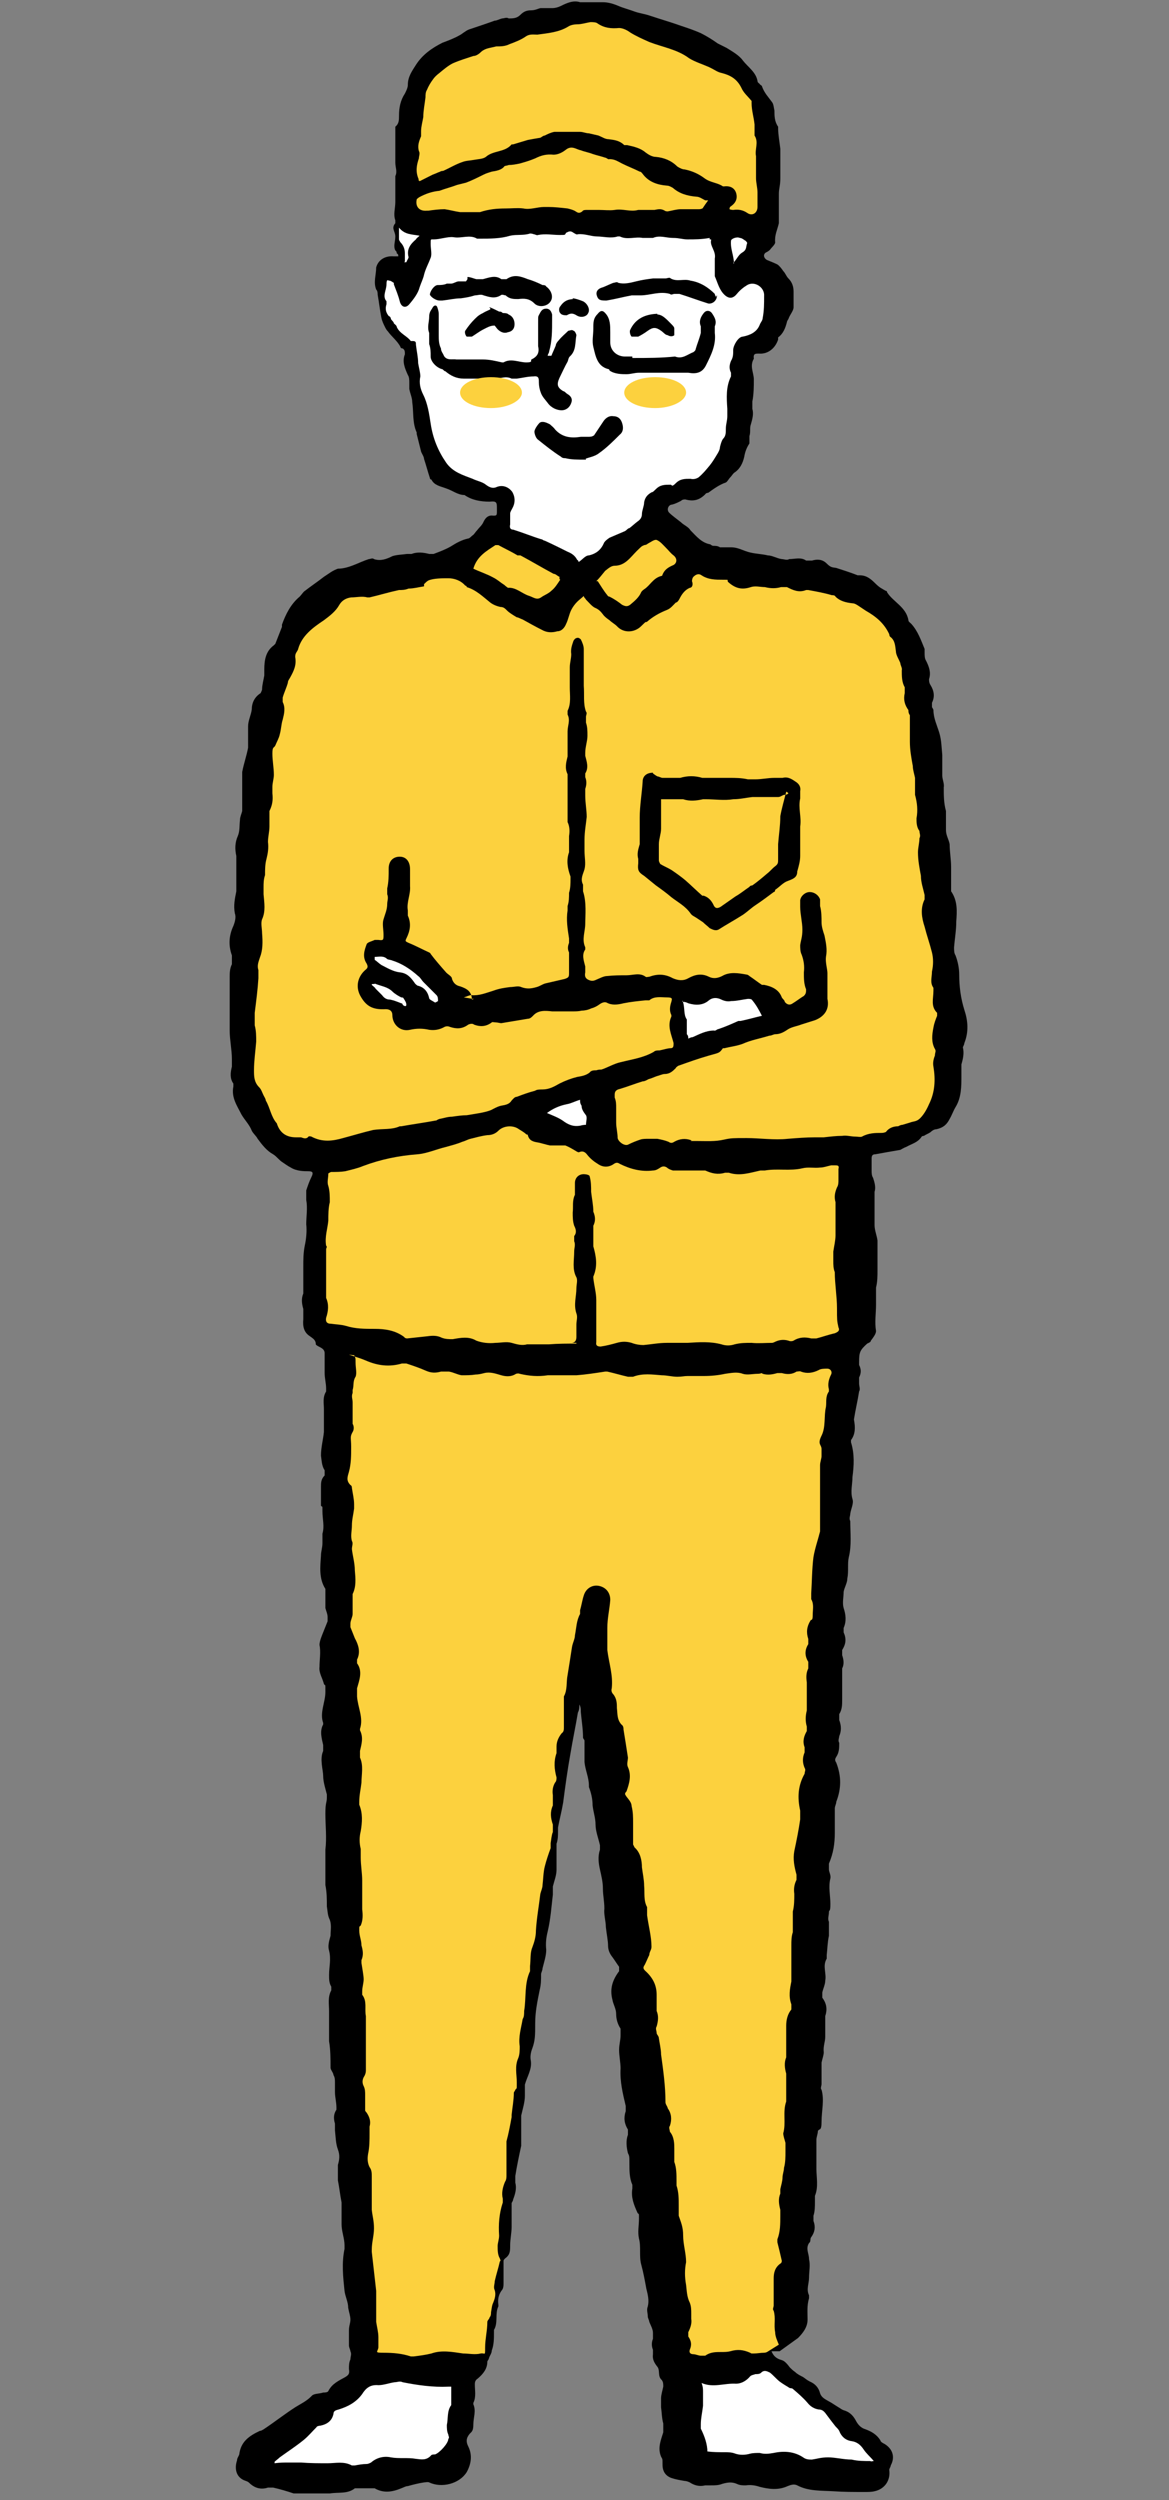 <?xml version="1.0" encoding="UTF-8"?>
<svg id="_レイヤー_1" xmlns="http://www.w3.org/2000/svg" xmlns:xlink="http://www.w3.org/1999/xlink" version="1.1" viewBox="0 0 158.8 339.4">
  <rect x="0" y="0" width="158.8" height="339.4" fill="#808080" stroke="none"/>
  <!-- Generator: Adobe Illustrator 29.2.1, SVG Export Plug-In . SVG Version: 2.1.0 Build 116)  -->
  <defs>
    <style>
      .st0 {
        fill: #fcd13e;
      }

      .st1 {
        fill: #fff;
      }
    </style>
  </defs>
  <g>
    <path d="M104.8,319.2c.3.7.7,1,1.4,1.2.4.1.8.6,1.1,1,.2.2.4.4.7.6.3.3.7.5,1.1.7.3.2.5.4.9.6.7.3,1.2.8,1.4,1.6.2.6.7.8,1.2,1.1.4.2.8.5,1.3.8.2.1.4.3.7.4.7.2,1.2.6,1.6,1.3.3.6.7,1.1,1.4,1.3.8.3,1.5.7,2,1.5,0,.2.4.4.6.5,1.1.7,1.4,1.8.8,2.9,0,.2-.2.4-.2.6.2,1.4-.6,2.6-2,2.9-.4.1-.9.1-1.3.1-1.5,0-2.9,0-4.3-.1-1.7-.1-3.4,0-4.9-.8-.4-.2-.8-.1-1.3.1-1.3.6-2.6.4-3.8.1-.6-.2-1.2-.3-1.9-.2-.4,0-.8,0-1.2-.2-.7-.3-1.3-.2-2,0-.5.2-1,.2-1.5.2h-.8c-.8.2-1.5,0-2.1-.4-.2-.1-.5-.2-.7-.2-.6-.1-1.2-.2-1.8-.4-.8-.3-1.2-.9-1.2-1.8s0-.7-.2-1.1c-.5-1.2,0-2.3.3-3.3v-1.2c-.2-.7-.2-1.5-.3-2.2v-1.2c0-.5.2-1.1.3-1.6,0-.4,0-.6-.2-.9h0c-.6-.5-.2-1.3-.6-1.8s-.7-1-.6-1.7v-.6c-.2-.5-.2-1,0-1.5v-.8c0-.5-.3-1-.5-1.5,0-.2-.2-.5-.2-.7,0-.5-.2-.9,0-1.4.2-.8,0-1.6-.2-2.4-.2-1.1-.4-2.2-.7-3.3-.3-1.1,0-2.4-.3-3.5-.2-.9,0-1.8,0-2.7s0-.5-.2-.8c-.5-1.1-.9-2.1-.7-3.3v-.5c-.4-.9-.4-1.9-.4-2.9s0-1-.2-1.4c-.2-.8-.3-1.7,0-2.5v-.7c-.5-.8-.6-1.6-.3-2.5v-.7c-.4-1.7-.8-3.3-.7-5.1,0-.8-.2-1.7-.2-2.5s.2-1.3.2-2v-.9c-.4-.6-.6-1.3-.6-2s-.4-1.3-.5-1.9c-.4-1.5,0-2.7.9-3.9v-.6c-.3-.4-.6-.9-.9-1.3-.4-.5-.6-1-.6-1.6s-.2-1.6-.3-2.5c0-.8-.3-1.7-.2-2.5,0-1-.2-1.8-.2-2.7s-.2-1.7-.4-2.6c-.2-.9-.3-1.8,0-2.7v-.6c-.2-.9-.6-1.9-.6-2.8s-.3-1.7-.4-2.6c0-.9-.2-1.7-.5-2.5v-.2c0-1.1-.5-2.1-.6-3.2v-2.9c0-.1-.2-.3-.2-.4,0-1.2-.2-2.3-.3-3.5,0-.3,0-.7-.2-1,0,.4,0,.7-.2,1.1-.3,1.8-.7,3.7-1,5.5-.4,2.2-.7,4.4-1,6.7-.2,1.2-.5,2.3-.7,3.4v.5c0,.6,0,1.1-.2,1.7v3.5c0,.8-.3,1.5-.5,2.3v1.1c-.2,1.7-.3,3.3-.7,5-.2.8-.3,1.6-.2,2.5,0,.8-.3,1.7-.5,2.5,0,.3-.2.6-.2.8,0,.8,0,1.4-.2,2.2-.3,1.5-.6,2.9-.6,4.5s0,2.3-.4,3.4c-.2.5-.3,1.1-.2,1.6.2,1.2-.5,2.2-.8,3.3v1.5c0,.9-.3,1.8-.5,2.7v4.1c-.3,1.4-.6,2.8-.8,4.1v.9c.2.8,0,1.5-.3,2.3,0,.2-.2.4-.2.5v3.2c0,.8-.2,1.7-.2,2.5s0,1.3-.7,1.8c0,0-.2.2-.2.3v3c0,.4,0,.8-.3,1.1-.4.6-.5,1.2-.4,1.9v.2c-.5,1,0,2.2-.6,3.2v.3c0,.9,0,1.7-.3,2.5,0,.4-.3.7-.4,1.1,0,.1-.2.3-.2.4,0,1-.6,1.7-1.3,2.3-.3.2-.4.4-.4.8,0,.8.2,1.7-.2,2.5v.2c.4.9,0,1.8,0,2.7s-.2,1-.5,1.3c-.5.6-.5,1.1-.2,1.7.6,1.2.4,2.4-.2,3.5-1,1.6-3.4,2.2-5.1,1.4-.2-.1-.5,0-.7,0-.7.1-1.5.3-2.2.5-.3,0-.6.2-.9.3-1.2.5-2.4.7-3.6,0h-2.7c-1,.8-2.2.5-3.4.7h-4.9c-.9-.3-1.9-.6-2.8-.8h-.7c-.9.3-1.7.1-2.4-.5-.2-.2-.3-.3-.6-.4-1.3-.4-1.6-1.6-1.2-2.8,0-.3.2-.5.3-.8.2-1.7,1.3-2.5,2.8-3.2.2,0,.3-.1.5-.2,1.5-1,2.9-2.1,4.3-3,.8-.5,1.5-.8,2.2-1.5.3-.4,1-.3,1.6-.5.2,0,.6,0,.7-.2.5-1,1.4-1.4,2.3-1.9.5-.3.6-.5.5-1.1,0-.4,0-.9.2-1.3,0-.4.2-.7,0-1.1,0-.2-.2-.5-.2-.8v-2c0-.7.2-1,.2-1.5s-.2-1-.3-1.6c0-.8-.4-1.5-.5-2.3-.2-1.9-.4-3.8,0-5.7v-.5c0-.9-.4-1.9-.4-2.8v-3c-.2-1-.3-2-.5-3v-2.1c.2-.7.3-1.3,0-2.1-.3-.8-.3-1.7-.4-2.6v-.9c-.2-.7-.2-1.3.2-1.9v-.3c0-.7-.2-1.4-.2-2.1v-1.3c0-.3,0-.7-.2-1,0-.3-.4-.7-.4-1,0-1.2,0-2.4-.2-3.6v-4.1c0-.9-.2-1.9.3-2.8v-.5c-.3-.5-.3-1-.3-1.6,0-1.1.3-2.1,0-3.3-.2-.6,0-1.3.2-2,0-.8.2-1.6-.2-2.4-.2-.5-.2-1-.3-1.6,0-1,0-1.9-.2-2.9v-4.8c.2-1.6,0-3.3,0-4.9s.2-1.4.2-2.2v-.4c-.2-.8-.5-1.7-.5-2.5s-.5-2.3,0-3.4v-.8c-.2-.9-.5-1.9,0-2.8v-.2c-.5-1.4.3-2.8.3-4.2s0-.7-.2-1.1c-.2-.8-.7-1.5-.6-2.3,0-1,.2-2,0-3,0-.5.3-1.2.5-1.7s.4-1,.6-1.5v-.6c0-.4-.2-.8-.3-1.2v-2.6c-.9-1.4-.7-3-.6-4.5,0-.6.2-1.1.2-1.7v-1.3c.3-1,0-2,0-3s0-.5-.2-.8v-2.5c0-.6,0-1.1.5-1.6v-.7c-.4-.6-.4-1.3-.5-2,0-1.1.3-2.2.4-3.2v-3.1c0-.8-.2-1.6.3-2.4v-.4c0-.7-.2-1.4-.2-2.1v-2.7c0-.5-.4-.7-.8-.9,0,0-.4-.2-.4-.3,0-.6-.4-.8-.8-1.1-.8-.5-1-1.3-.9-2.3v-1.4c-.2-.7-.3-1.4,0-2.1v-3.6c0-1,0-1.9.2-2.9.2-.9.3-2,.2-2.9,0-1.1.2-2.2,0-3.3v-1.3c.2-.6.4-1.2.7-1.8s.2-.8-.4-.8-1.6,0-2.4-.5c-.4-.2-.8-.5-1.1-.7-.5-.3-.8-.8-1.3-1.1-.9-.5-1.5-1.3-2.1-2.1-.2-.4-.6-.7-.8-1.1-.3-.8-1-1.5-1.4-2.2-.6-1.2-1.4-2.3-1.1-3.8v-.4c-.5-.7-.4-1.5-.2-2.3v-1c0-1.3-.3-2.6-.3-3.9v-3.8c0-.8,0-1.7,0-2.5v-.9c0-.6,0-1.2.3-1.8,0-.4,0-.8,0-1.2-.5-1.4-.4-2.7.2-4,.2-.5.4-1.2.2-1.7-.2-1.1,0-2,.2-3v-4.8c-.2-.9-.2-1.8.2-2.7.3-.7.2-1.4.3-2.2,0-.4.2-.8.3-1.2v-5.3c.2-1.1.6-2.2.8-3.3v-2.9c0-.8.4-1.5.5-2.3,0-.9.4-1.7,1.2-2.2,0,0,.2-.4.2-.5,0-.6.2-1.3.3-1.9v-.8c0-1.3.2-2.5,1.3-3.3l.2-.2c.3-.8.6-1.5.9-2.3v-.3c.5-1.4,1.2-2.8,2.4-3.8.2-.2.4-.5.6-.7.9-.7,1.8-1.3,2.7-2,.3-.2.6-.4.9-.6.3-.2.7-.4,1-.5,1.5,0,2.9-.9,4.2-1.3.2,0,.5-.2.7,0,.9.3,1.7,0,2.5-.4.6-.2,1.3-.2,2-.3h.6c.8-.3,1.6-.2,2.4,0h.6c.8-.3,1.6-.6,2.3-1,.8-.5,1.5-.9,2.4-1.1.2,0,.4-.3.7-.5.2-.2.3-.4.5-.6.3-.4.7-.7.9-1.2.3-.6.7-.9,1.3-.8.4,0,.5,0,.5-.5v-.4c0-.9,0-1.1-1-1-1.2,0-2.4-.2-3.4-.9h0c-.9,0-1.6-.6-2.5-.9-.8-.3-1.6-.4-2-1.2,0,0-.2,0-.2-.2-.3-.9-.5-1.7-.8-2.6,0-.3-.3-.7-.4-1-.2-.8-.4-1.6-.6-2.4v-.2c-.6-1.3-.4-2.8-.6-4.1,0-.6-.3-1.2-.4-1.8v-.8c0-.4,0-.8-.2-1.1-.4-.9-.8-1.8-.4-2.8,0-.4,0-.6-.3-.8,0,0-.3,0-.3-.2-.4-.8-1.2-1.4-1.7-2.1-.2-.2-.3-.4-.4-.6-.2-.4-.4-.8-.5-1.3-.2-1-.3-2-.5-3.1,0-.2,0-.5-.2-.7-.4-1,0-2,0-3,.3-1.1,1.3-1.6,2.4-1.5h.6c0-.2,0-.3-.2-.4,0,0,0-.3-.2-.4-.3-.6,0-1.2,0-1.9s-.6-1.1,0-1.8v-.4c-.3-.8,0-1.6,0-2.5v-2.7c0-.9,0-.6,0-.8.3-.6,0-1.2,0-1.8v-4.9c.5-.4.5-.9.5-1.5,0-1.1.2-2.1.8-3,.2-.4.4-.8.4-1.2,0-1.1.6-1.9,1.1-2.7.9-1.4,2.2-2.3,3.6-3,.8-.3,1.6-.6,2.3-1,.4-.2.8-.6,1.3-.8,1.2-.4,2.4-.8,3.5-1.2.3,0,.6-.2,1-.3.3,0,.6-.2.9,0,.6,0,1.1,0,1.6-.5.4-.4.8-.6,1.4-.6s.9-.2,1.3-.3h1.6c.4,0,.8-.1,1.2-.3.8-.4,1.7-.8,2.6-.5h3.1c.7,0,1.4.2,2.1.5s1.5.5,2.3.8c.6.2,1.3.3,1.9.5,1.5.5,2.9.9,4.3,1.4.9.3,1.8.6,2.7,1,.8.4,1.6.9,2.3,1.4.4.2.8.4,1.2.6.8.5,1.7,1,2.2,1.7.7.9,1.8,1.6,2,2.8,0,.2.2.3.3.4,0,.1.3.2.3.3.3.9.9,1.5,1.4,2.2.2.3.2.7.3,1.1,0,.7,0,1.5.5,2.2v.2c0,.9.2,1.9.3,2.8v4c0,1-.2,1.4-.2,2.1v4c-.2.9-.6,1.6-.5,2.6,0,.3-.5.7-.7,1-.2.2-.4.3-.6.4-.4.3-.2.8.2,1,.5.2,1,.4,1.4.6.3.2.6.6.8.9.3.3.4.7.7,1,.5.5.7,1.1.7,1.8v2.1c0,.5-.5,1-.7,1.6,0,0-.2.3-.2.4-.2.8-.5,1.6-1.2,2.1v.3c-.4,1.2-1.4,2-2.6,1.9-.5,0-.8,0-.7.7h0c-.6,1,0,1.9,0,2.8s0,2-.2,3v1c.2.7,0,1.4-.2,2.1-.2.5,0,1-.2,1.6v1c-.4.6-.6,1.2-.7,1.8-.2.9-.6,1.7-1.4,2.2-.2.2-.3.4-.5.6s-.4.6-.6.7c-.9.3-1.7.9-2.4,1.4,0,0-.3,0-.4.2-.8.8-1.6,1-2.7.7-.2,0-.4,0-.6.2-.4.2-.8.4-1.2.5-.5,0-.8.7-.4,1.1s1.1.9,1.6,1.3c.4.4,1,.6,1.3,1.1.8.8,1.5,1.7,2.7,1.9,0,0,.2.2.4.2.3,0,.6,0,.9.2h1.5c1,0,1.7.5,2.6.7.8.2,1.6.2,2.4.4.6,0,1.2.4,1.9.5.3,0,.7.2,1,0,.8,0,1.6-.3,2.3.2h.8c.7-.2,1.4-.2,2,.4s.8.5,1.3.6c.9.3,1.9.6,2.9,1h.3c.9,0,1.5.5,2.1,1.1s.9.7,1.4,1c0,0,.2,0,.2.2.8,1.3,2.6,2,2.9,3.8,0,.2.2.3.4.5.9,1,1.3,2.2,1.8,3.4v.5c0,.4,0,.8.2,1.1.4.8.7,1.6.4,2.5,0,.2,0,.5.2.8.5.8.6,1.6.2,2.4v.6s.2.3.2.4c0,1.1.5,2.1.8,3.1s.3,2,.4,3v2.1c0,.2,0,.5,0,.7,0,.5.3,1.1.2,1.6,0,1.1,0,2.1.3,3.2,0,.5,0,1.2,0,1.7v.9c0,.7.4,1.3.5,1.9,0,1,.2,2.1.2,3.1v3.3c.9,1.3.8,2.7.7,4.1,0,1.2-.2,2.3-.3,3.5,0,.4,0,.8.2,1.1.3.8.5,1.7.5,2.6,0,1.6.2,3.2.7,4.8.5,1.5.6,3,0,4.5,0,.2-.2.5-.2.6.2.8,0,1.6-.2,2.3,0,.4,0,.8,0,1.2v.3c0,1.5,0,3-.8,4.3-.3.5-.5,1.1-.8,1.6-.4.8-.9,1.2-1.8,1.4-.3,0-.6.2-.8.4-.3.2-.6.3-.9.5,0,0-.2,0-.3.1-.5.8-1.4,1-2.1,1.4-.3.1-.6.3-.8.4-1.2.2-2.3.4-3.4.6-.4,0-.5.2-.5.6v1.6c0,.3,0,.7.2,1,.2.6.4,1.3.2,1.9v4.5c0,.7.3,1.4.4,2.1v4c0,.8,0,1.6-.2,2.4v2.3c0,1.2-.2,2.4,0,3.6,0,.4-.4.9-.7,1.3,0,.2-.3.3-.5.4-1,.9-1.1,1.2-1.1,2.5s0,.3,0,.4c.3.6.3,1.1,0,1.7v.8c0,.4.2.8,0,1.1-.2,1.3-.5,2.5-.7,3.8h0c.2,1.1.2,2-.4,2.8v.3c.5,1.6.4,3.2.2,4.7,0,1-.3,2,0,3,.2.6-.2,1.3-.3,2,0,.3-.2.6,0,1,0,1.6.2,3.3-.2,4.9-.2.9,0,1.9-.2,2.9,0,.6-.4,1.2-.5,1.8,0,.7-.2,1.5,0,2.2.3.9.4,1.8,0,2.7v.6c.4.9.3,1.6-.2,2.4v.7c.2.6.3,1.2,0,1.8v4.2c0,.7,0,1.4-.4,2v.8c.3.8.3,1.5,0,2.2,0,.2-.2.6,0,.9,0,.7,0,1.3-.4,1.9-.2.3-.2.5,0,.8.7,1.8.7,3.5,0,5.3,0,.3-.2.6-.2.9v3.3c0,1.5-.2,2.8-.8,4.2v.8c0,.3.3.8.2,1.2-.3,1.2,0,2.3,0,3.5s-.2.7-.2,1.1-.2.9,0,1.3v1.9c-.2.9-.2,1.8-.3,2.6v.5c-.6,1,0,2-.2,3,0,.5-.3,1.1-.4,1.6v.7c.6.8.7,1.6.4,2.5v2.8c0,.7-.3,1.3-.2,2.1,0,.4-.2.9-.3,1.4v2.9c0,.3-.2.6,0,.8.4,1.4,0,2.9,0,4.3s-.3.9-.5,1.3c0,.4-.2.8-.2,1.2v3.9c0,1.2.3,2.5-.2,3.7v.8c0,.6,0,1.3-.2,1.9v.7c.3.8.2,1.5-.3,2.2-.2.2,0,.6-.3.8-.5.8,0,1.4,0,2.2.2.8,0,1.7,0,2.5s-.4,1.6,0,2.4v.4c-.3,1-.2,1.9-.2,2.9s-.6,1.8-1.3,2.5l-2.5,1.8h-.9Z"/>
    <path class="st0" d="M47.4,183.9c.9.3,1.6.5,2.3.8,1.6.7,3.2.9,4.9.4h.6c.9.3,1.8.6,2.7,1,.7.3,1.3.3,2,.1h1.1c.6.1,1.1.4,1.7.5.6,0,1.3,0,1.9-.1.4,0,.8-.1,1.2-.2.8-.2,1.6.1,2.3.3.7.2,1.4.2,2-.2,0,0,.3-.1.5,0,1.3.3,2.5.4,3.8.2h3.9c1.3-.1,2.6-.3,3.9-.5h.3c.9.2,1.9.5,2.8.7h.7c1.3-.5,2.6-.3,3.9-.2.7,0,1.4.2,2.1.2s.9-.1,1.4-.1h2.2c1,0,2-.1,2.9-.3.8-.1,1.6-.3,2.4,0,.6.2,1.4,0,2,0s.5-.2.7,0c.7.2,1.3.1,2-.1h.6c.7.2,1.4.2,2-.2.2,0,.5-.1.6,0,.8.3,1.6.2,2.4-.2.3-.2.8-.2,1.2-.2s.7.4.5.8c-.3.6-.5,1.3-.3,2v.3c-.5.7-.3,1.4-.4,2.1-.3,1.3,0,2.7-.6,3.9s0,1.2,0,1.8c0,.3,0,.7,0,1s-.2.8-.2,1.2v3.2c0,.8,0,2.1,0,2.9v2.9c-.3,1.2-.7,2.3-.9,3.5-.2,1.6-.2,3.3-.3,4.9,0,.3,0,.6,0,.8.4.7.2,1.4.2,2.2s-.2.5-.3.7c-.5.8-.6,1.6-.3,2.5v.7c-.5.8-.5,1.6,0,2.4,0,.2,0,.6,0,.9-.3.6-.3,1.2-.2,1.9v3.8c-.2.8-.2,1.5,0,2.2v.6c-.4.7-.6,1.4-.3,2.2v.7c-.3.7-.3,1.4,0,2.1.2.3,0,.5,0,.8-.9,1.6-1,3.2-.6,5,0,.4,0,.8,0,1.2-.2,1.4-.5,2.9-.8,4.3-.2,1.1,0,2.1.3,3.2v.7c-.3.6-.4,1.2-.3,1.9,0,.8,0,1.6-.2,2.4v2.8c-.2.6-.2,1.2-.2,1.8v2.7c0,.4,0,.8,0,1.3v.9c-.2,1-.4,2,0,3.1v.7c-.5.6-.7,1.4-.7,2.2s0,.9,0,1.4v2.9c-.3.7-.2,1.5,0,2.2,0,.4,0,.9,0,1.4v1.7c0,.2,0,.5,0,.7-.5,1.4,0,2.9-.4,4.3,0,.4.2.9.3,1.3v1.2c0,.7,0,1.5-.2,2.2,0,.4-.2.9-.2,1.3,0,.5-.2,1.1-.3,1.6v.6c-.3.7-.2,1.4,0,2.2v.8c0,1.1,0,2.2-.4,3.2v.4c.2.8.4,1.6.6,2.5,0,.1,0,.3-.2.4-.7.5-.9,1.2-.9,2s0,2.1,0,3.1v.6c0,.2-.2.5,0,.7.3,1,0,1.9.2,2.9,0,.6.3,1.2.5,1.7-.5.3-1.1.7-1.6,1,0,0-.2.1-.4.1-.5,0-.9.1-1.4.1s-.3,0-.5-.1c-.9-.4-1.7-.5-2.7-.2-.4.1-.8.1-1.2.1-.8,0-1.5,0-2.2.5h-.6c-.3,0-.7-.2-1-.2-.5,0-.6-.3-.5-.6.3-.7.2-1.2-.2-1.8v-.6c.3-.6.5-1.2.4-1.8v-.7c0-.5,0-1-.2-1.5-.4-.8-.4-1.6-.5-2.4h0c-.2-1.1-.2-2.1,0-3.1,0-1.2-.4-2.4-.4-3.6s-.3-1.8-.6-2.7c0-.4,0-.9,0-1.4,0-.9,0-1.8-.3-2.7,0-.2,0-.4,0-.6,0-.9,0-1.8-.3-2.6,0-.6,0-1.2,0-1.8s0-1.6-.6-2.3c0-.2-.2-.6,0-.8.3-.9.2-1.7-.3-2.4,0-.2-.3-.5-.3-.8,0-2.2-.3-4.3-.6-6.5,0-.7-.2-1.5-.3-2.2,0-.3-.3-.5-.3-.7,0-.3-.2-.6,0-.9.2-.7.3-1.4,0-2.1,0-.7,0-1.5,0-2.2,0-1.4-.6-2.4-1.6-3.3-.3-.3-.2-.5,0-.8.2-.4.4-.9.6-1.3,0-.4.3-.7.3-1.1,0-1.4-.4-2.8-.6-4.3,0-.4,0-.8,0-1.1-.5-.9-.3-1.9-.4-2.9,0-.8-.2-1.7-.3-2.5,0-.9-.2-2-1-2.7l-.2-.4v-2.9c0-.8,0-1.5-.2-2.3,0-.5-.4-.9-.7-1.3-.2-.3-.3-.4,0-.7.4-1.1.7-2.2.2-3.3-.2-.4,0-.9,0-1.3-.2-1.3-.4-2.6-.6-3.8,0-.2,0-.5-.3-.7-.6-.7-.5-1.4-.6-2.2,0-.6,0-1.3-.5-1.9-.2-.2-.3-.5-.2-.8.2-1.8-.4-3.5-.6-5.2v-3c0-1.3.3-2.5.4-3.8,0-1-.6-1.7-1.5-1.9s-1.8.3-2.1,1.3c-.2.6-.3,1.3-.5,2,0,.2,0,.4,0,.5-.5.9-.5,1.9-.7,2.9,0,.5-.3,1-.4,1.6-.2,1.3-.4,2.6-.6,3.8-.2,1,0,2-.5,2.9,0,.1,0,.4,0,.6,0,1.2,0,2.4,0,3.6,0,.3,0,.6-.3.8-.4.5-.7,1.1-.7,1.8v.9c-.4,1.1-.3,2.2,0,3.3,0,.2,0,.5-.2.7-.3.5-.4,1.1-.3,1.7,0,.4,0,1,0,1.4-.4.9-.3,1.7,0,2.6,0,.4,0,.7,0,1-.2.5-.2,1-.3,1.5v.7c-.3.8-.6,1.7-.8,2.5-.2.8-.2,1.7-.3,2.5,0,.4-.2.8-.3,1.2-.2,1.7-.5,3.3-.6,5,0,.8-.2,1.5-.5,2.3-.3.7-.2,1.7-.3,2.5v.7c-.8,1.7-.5,3.6-.8,5.4,0,.4,0,.8-.2,1.1-.2,1.2-.6,2.4-.4,3.7,0,.5,0,1.1-.2,1.6-.5,1.1-.2,2.2-.2,3.3s0,.7-.2,1c0,.1-.2.3-.2.4,0,1-.2,2-.3,3v.3c-.2,1.1-.4,2.2-.7,3.3v4.6c0,.3,0,.6-.2.9-.3.7-.5,1.5-.3,2.3v.5c-.5,1.5-.6,3-.5,4.5,0,.5-.2,1-.2,1.4,0,.6,0,1.2.3,1.7,0,.1.2.3,0,.4-.2.9-.5,1.8-.7,2.7,0,.4-.2.8,0,1.2.2.6,0,1.2-.2,1.7-.2.4-.2.8-.3,1.3,0,.2,0,.5-.2.7,0,.2-.3.4-.3.6,0,1.2-.3,2.3-.3,3.5s0,.7-.6.8c-.8.2-1.6,0-2.4,0-1.4-.2-2.9-.5-4.3,0-.8.2-1.6.3-2.4.4h-.4c-1.2-.4-2.4-.5-3.7-.5s-.8-.1-.7-.7v-1.4c0-.7-.2-1.4-.3-2.1v-4.2c-.2-1.8-.4-3.5-.6-5.3v-.3c0-1,.3-1.9.3-2.9s-.2-1.6-.3-2.5v-4.5c0-.5,0-.9-.3-1.3-.3-.6-.3-1.2-.2-1.8.2-.9.2-1.9.2-2.8v-.9c.2-.7,0-1.3-.4-1.9,0,0-.2-.2-.2-.3,0-.7,0-1.4,0-2.1,0-.4,0-.8-.2-1.2-.2-.4-.2-.8,0-1.2.2-.3.3-.6.3-.9,0-1.1,0-2.2,0-3.3v-4.1c-.2-1,.2-2-.5-2.9v-.5c0-.5.2-1.1.2-1.6s-.2-1.5-.3-2.2v-.4c.3-.7.2-1.3,0-2,0-.7-.3-1.3-.3-2s0-.5.2-.7c.3-.7.3-1.4.2-2.2,0-.8,0-1.7,0-2.6v-1.3c0-1-.2-2.1-.2-3.1s0-.8,0-1.2c-.2-.8-.2-1.6,0-2.4.2-1.2.3-2.4-.2-3.6v-.4c0-.9.2-1.7.3-2.6,0-1.1.3-2.3-.2-3.4,0-.2,0-.6,0-.9.2-.9.5-1.8,0-2.8v-.2c.5-1.5-.3-2.9-.4-4.4,0-.4,0-.7,0-1.1.3-1.1.8-2.3,0-3.4v-.5c.5-1,.2-2-.3-2.9-.2-.5-.4-1-.6-1.5v-.5c0-.4.3-.9.3-1.3v-2.7c.5-1,.4-2.1.3-3.2,0-1-.3-2-.4-2.9,0-.4.2-.8,0-1.1-.2-.7,0-1.4,0-2.1,0-.8.2-1.5.3-2.3v-.6c0-.7-.2-1.5-.3-2.2,0-.1,0-.3-.2-.4-.6-.6-.4-1.1-.2-1.8.3-1.1.3-2.2.3-3.4s-.2-1.3.2-2c.2-.3.2-.8,0-1.1,0-.6,0-1.1,0-1.6,0-.4,0-.9,0-1.3,0-.5-.2-.8,0-1.3,0-.1,0-.3,0-.4.2-.6,0-1.2.4-1.8.2-.5,0-1.2,0-1.9s0-.6-.2-1h.2,0Z"/>
    <path class="st0" d="M64.1,135.7c0-1.1-.7-1.5-1.6-1.8-.5-.1-.9-.4-1.1-1,0-.4-.6-.6-.9-1-.7-.8-1.4-1.6-2-2.4,0,0,0-.1-.2-.2-.9-.4-1.8-.9-2.8-1.3-.4-.2-.5-.2-.3-.6.5-1,.7-2,.2-3.1v-.7c-.2-1.1.4-2.2.3-3.3v-2.3c0-1-.5-1.7-1.4-1.7s-1.5.6-1.5,1.6,0,1.8-.2,2.7v.8c.2.5,0,.9,0,1.3,0,.8-.3,1.4-.5,2.1-.2.6,0,1.4,0,2.1,0,.7,0,.8-.7.7h-.5c-.4.2-1,.3-1.1.6-.3.8-.6,1.7,0,2.6.2.4.2.6-.2.9-1,.9-1.3,2.2-.7,3.4.8,1.5,1.7,2,3.5,1.9.6,0,.9.3.9.8,0,1.3,1.1,2.3,2.4,2,.9-.2,1.7-.2,2.6,0,.7.1,1.4,0,2.1-.4.2-.1.5-.1.7,0,.9.3,1.7.3,2.5-.3.2-.1.6-.2.8,0,.8.3,1.6.3,2.4-.3,0-.1.4,0,.6,0s.5.1.7.1c1.2-.2,2.4-.4,3.6-.6.3,0,.5-.2.7-.4.7-.8,1.7-.7,2.6-.6h2.8c.4,0,.8,0,1.2-.1.4,0,.9-.1,1.3-.3.4-.1.8-.3,1.2-.6.3-.2.6-.3.9-.2.7.4,1.5.3,2.3.1,1-.2,2-.3,3-.4h.5c.7-.6,1.6-.4,2.4-.4s.7.2.6.6c-.2.6-.3,1.2,0,1.8v.2c-.6,1.3,0,2.4.3,3.6,0,.4,0,.7-.4.7s-1,.2-1.5.3c-.3,0-.6,0-.8.2-1.4.8-2.9,1-4.5,1.4-.9.2-1.7.7-2.6,1-.2,0-.4,0-.7.1-.3,0-.7,0-.9.3-.5.4-1.1.5-1.7.6-.8.2-1.6.5-2.4.9-.7.4-1.4.8-2.3.8s-.8.1-1.1.2c-.8.2-1.6.5-2.4.8-.3,0-.5.3-.7.5-.3.5-.8.6-1.4.7-.5.1-1,.4-1.4.6-.5.2-1,.3-1.5.4-.6.1-1.2.2-1.8.3-.6,0-1.3.1-2,.2-.6,0-1.1.2-1.7.3,0,0-.3.1-.4.2-1.6.3-3.1.5-4.8.8h-.2c-1.1.5-2.3.3-3.6.5-1.3.3-2.6.7-4.1,1.1-1.4.4-2.8.6-4.3-.2,0,0-.3-.1-.4,0-.3.4-.7.2-1,.1h-.7c-1.3,0-2.2-.6-2.6-1.9h0c-.8-.9-.9-2.1-1.5-3.1,0-.2-.2-.5-.3-.7-.2-.4-.3-.8-.6-1.1-.7-.7-.7-1.5-.7-2.3,0-1.3.2-2.6.3-3.9,0-.7,0-1.5-.2-2.2v-1.7c.2-1.6.4-3.1.5-4.7,0-.4,0-.8,0-1.1-.2-.6,0-1.1.2-1.7.4-1,.4-2.1.3-3.3,0-.6-.2-1.4,0-1.9.5-1.1.3-2.2.2-3.4v-.9c0-.6,0-1.1.2-1.7,0-.7,0-1.5.2-2.2.2-.8.3-1.5.2-2.3,0-.7.2-1.4.2-2.1v-2.1c.4-.8.5-1.5.4-2.4,0-.3,0-.6,0-.9,0-.5.2-1.1.2-1.6,0-1-.2-1.9-.2-2.9s.2-.7.4-1.1c.2-.5.5-1,.6-1.5.2-.7.2-1.4.4-2,.2-.8.4-1.6,0-2.4v-.6c.2-.7.5-1.3.7-2,0-.3.2-.5.3-.7.5-.9.9-1.7.7-2.8,0-.2,0-.4.2-.7,0,0,.2-.3.2-.4.5-1.8,2-2.9,3.5-3.9.8-.6,1.6-1.2,2.1-2.1.3-.5.8-.9,1.6-1,.7,0,1.5-.2,2.2,0h.3c1.3-.3,2.6-.7,4-1,.4,0,.8,0,1.3-.2.7,0,1.4-.2,2.1-.3,0,0,0-.2,0-.3.2-.2.4-.4.6-.5.7-.3,1.9-.3,2.7-.3s1.7.3,2.3,1c0,0,.2,0,.2.2,1.3.4,2.2,1.3,3.2,2.1.4.3.9.5,1.4.6.4,0,.6.2.9.5s.8.6,1.3.9c.2,0,.5.2.8.3.9.5,1.8,1,2.6,1.4.7.4,1.4.4,2.1.2.6,0,1-.5,1.2-1,.3-.6.4-1.3.7-1.9.2-.4.5-.8.8-1.1.3-.3.6-.5.9-.8,0,.2.2.3.3.5.4.4.8.9,1.2,1.1.5.2.8.5,1.1.9.2.3.6.6.9.8.3.3.7.5,1,.8.9,1,2.4.9,3.3,0s.5-.4.8-.6c.8-.7,1.7-1.2,2.7-1.6.5-.2.8-.6,1.2-1,.2,0,.4-.3.5-.5.3-.6.7-1.2,1.4-1.5.3,0,.5-.4.3-.9,0,0,0-.4.2-.6.3-.3.7-.5,1.1-.2.9.6,1.9.6,2.9.6s.5,0,.7.3c1,.9,1.9,1.1,3.1.7.6-.2,1.3,0,1.9,0,.8.2,1.5.2,2.2,0h.8c.8.4,1.6.8,2.6.4h.3c1.1.2,2.2.4,3.2.7.2,0,.4,0,.5.2.6.6,1.4.8,2.3.9.3,0,.6.2.9.4.3.2.6.4.9.6,1.4.8,2.5,1.7,3.2,3.2,0,0,0,.3.2.4.6.5.6,1.2.7,1.9,0,.5.4,1.1.6,1.6,0,.3.3.7.2,1,0,.8,0,1.6.4,2.3,0,.2,0,.6,0,.8-.2.9,0,1.6.5,2.3,0,.2,0,.4.2.7,0,.5,0,1.1,0,1.6v.8c0,.4,0,.8,0,1.2,0,1.1.2,2.2.4,3.3,0,.5.2,1.1.3,1.6v.8c0,.5,0,1,0,1.5.3,1.1.4,2.1.2,3.2,0,.5,0,1.2.4,1.7,0,.4.2.6,0,1,0,.6-.2,1.3-.2,1.9,0,1.1.2,2.1.4,3.2,0,.9.3,1.7.5,2.6v.6c-.6,1.2-.4,2.5,0,3.7.3,1.2.7,2.3,1,3.5.2.8.2,1.7,0,2.6,0,.8-.3,1.5.2,2.2v.4c0,1.1-.4,2.1.5,3v.4c-.2.5-.4,1-.5,1.6-.2,1-.3,2,.2,2.9.2.3,0,.5,0,.9-.2.5-.3,1-.2,1.5.3,1.8.2,3.5-.6,5.1-.3.7-.7,1.4-1.2,1.9s-.9.4-1.4.6c-.3.1-.7.2-1,.3-.2,0-.4.1-.6.2-.6,0-1.2.2-1.6.7,0,.1-.4.2-.6.2-.9,0-1.8,0-2.7.5-.2.1-.6,0-.9,0-.6,0-1.2-.2-1.8-.1-.8,0-1.6.1-2.5.2h-1.2c-1.2,0-2.4.1-3.7.2-1.8.2-3.8-.1-5.6-.1s-2.1,0-3,.2c-1.3.3-2.4.2-3.8.2s-.5,0-.7-.1c-.8-.3-1.6-.2-2.3.2-.3.2-.5.2-.8,0-.5-.2-1-.3-1.5-.4h-1.2c-.4,0-.8,0-1.1.1-.6.2-1.1.4-1.7.7-.5.2-1.3-.4-1.4-.9,0-.7-.2-1.4-.2-2.1v-2c0-.5,0-.9-.2-1.4v-.4c0-.6.4-.7.8-.8,1-.3,2-.7,3-1,.3,0,.6-.2.8-.3.4-.1.8-.3,1.1-.4.4-.1.8-.3,1.1-.3.7,0,1.1-.4,1.5-.8,0-.1.2-.2.3-.3,1.4-.5,2.8-1,4.2-1.4s1.4-.3,1.9-1h.2c.8-.2,1.7-.3,2.5-.6,1.1-.5,2.3-.7,3.6-1.1.3,0,.6-.2.8-.2.7,0,1.2-.3,1.8-.7.5-.3,1.2-.4,1.7-.6.6-.2,1.3-.4,1.9-.6,1.3-.5,2-1.5,1.7-2.9,0-.7,0-1.3,0-2,0-.5,0-1,0-1.5s-.3-1.5-.2-2.2c.2-1,0-1.9-.2-2.9-.2-.6-.4-1.2-.4-1.8s0-1.5-.2-2.2c0-.3,0-.6,0-.9-.2-.6-.8-1-1.4-1s-1.2.5-1.3,1.1v.9c0,1,.3,2.1.3,3.1s-.2,1.4-.3,2.1c0,.4,0,.9.2,1.3.3.8.4,1.6.3,2.4,0,.8,0,1.6.3,2.3,0,.4,0,.6-.3.9-.5.3-1,.7-1.5,1-.4.3-.8.2-1.1-.2,0-.2-.3-.4-.4-.6-.4-1.1-1.4-1.5-2.4-1.7h-.3c-.6-.4-1.1-.8-1.7-1.2,0,0-.2-.2-.4-.2-1.1-.2-2.3-.4-3.3.2-.6.3-1.2.4-1.8.1-1-.5-1.9-.3-2.8.2-.7.4-1.4.3-2.1,0-1.1-.6-2.1-.6-3.2-.2-.2,0-.4.1-.5,0-.8-.6-1.7-.2-2.6-.2s-1.7,0-2.6.1c-.5,0-1,.3-1.5.5-.4.2-.7.2-1.1,0s-.5-.5-.4-1v-.8c-.2-.8-.5-1.6,0-2.3v-.3c-.5-1.1,0-2.1,0-3.2s.2-2.9-.3-4.4v-.5s0-.3,0-.4c-.4-.8,0-1.4.2-2.1.2-.8,0-1.6,0-2.5,0-.5,0-1,0-1.5,0-1.1.2-2.1.3-3.1,0-.9-.2-1.9-.2-2.9v-.9c.2-.6.2-1.1,0-1.6v-.5c.5-.8.2-1.6,0-2.4,0,0,0-.3,0-.4,0-.8.3-1.6.3-2.3s0-1.2-.2-1.8v-.8c0-.2.2-.5,0-.7-.4-1.1-.2-2.3-.3-3.5v-2.5c0-.8,0-1.7,0-2.5,0-.4-.2-.9-.4-1.3,0,0-.3-.3-.5-.2-.2,0-.4.2-.5.4-.2.6-.4,1.1-.3,1.8,0,.6-.2,1.2-.2,1.8v2.7c0,1.1.2,2.2-.3,3.2v.5c.4.8,0,1.5,0,2.3s0,1.8,0,2.6v.8c-.2.8-.4,1.6,0,2.4v.6c0,.4,0,.9,0,1.3v3.6c0,.3,0,.7,0,1,.3.6.3,1.3.2,1.9,0,.5,0,1.1,0,1.6,0,.2,0,.4,0,.6-.4,1.1-.2,2.2.2,3.3,0,0,0,.2,0,.3,0,.6,0,1.3-.2,1.9,0,.6,0,1.2-.2,1.8v.6c-.2,1.3,0,2.5.2,3.8v.6c-.2.5-.2.9,0,1.3,0,.3,0,.7,0,1,0,.6,0,1.1,0,1.7s0,.7-.6.9c-.9.2-1.7.4-2.6.6-.4.1-.8.4-1.2.5-.7.2-1.3.3-2.1,0-.4-.2-1,0-1.5,0-.8.1-1.5.2-2.3.5-1,.3-1.9.7-3,.6-.3,0-.6.2-1,.3l1.2.2h.2Z"/>
    <path class="st0" d="M78.3,182.4c-1.2,0-2.5,0-3.7.1h-3c-.7.2-1.4,0-2.1-.2s-1.5,0-2.2,0c-.9.1-1.8,0-2.6-.3-1-.6-2.1-.4-3.2-.2-.5,0-1,0-1.5-.2-.6-.3-1.2-.3-1.9-.2-.9.1-1.9.2-2.8.3,0,0-.3,0-.4-.2-1.2-.9-2.6-1.1-4-1.1s-2.6,0-3.9-.4c-.7-.2-1.4-.2-2.1-.3-.5,0-.7-.3-.6-.8.3-.9.4-1.8,0-2.7v-6.6c0-.2.2-.3,0-.5-.2-1.2.2-2.3.3-3.4,0-.8,0-1.7.2-2.5,0-.8,0-1.5-.2-2.2-.2-.5,0-1.1,0-1.7,0,0,.3-.2.4-.2.6,0,1.3,0,1.9-.1.8-.2,1.7-.4,2.4-.7,2.4-.9,4.8-1.4,7.4-1.6,1.3-.1,2.6-.7,3.9-1,.7-.2,1.5-.4,2.2-.7.4-.1.7-.3,1.1-.4.8-.2,1.5-.4,2.3-.5.6,0,1.1-.2,1.5-.6.7-.7,2-.8,2.8-.2.3.2.7.4,1,.7,0,0,.2,0,.2.1.2.8.8.9,1.4,1,.5.1,1.1.3,1.6.4h2.1c.5.2,1,.5,1.5.8,0,0,.3.2.4.1.5-.2.8,0,1.1.4.4.5.9.9,1.4,1.2.7.5,1.5.5,2.2,0,.3-.2.5-.2.8,0,1.4.7,2.9,1.1,4.5.9.4,0,.7-.2,1-.4s.6-.2.9,0c.2.2.5.3.8.4h4.4c.9.4,1.7.6,2.7.3h.5c1.5.5,2.9,0,4.3-.3h.6c1.7-.3,3.4.1,5.1-.3.8-.2,1.6,0,2.4-.1.5,0,1-.2,1.5-.3h.6c.4,0,.5.1.4.5v1.5c0,.3,0,.7-.2,1-.3.7-.4,1.3-.2,2v4.5c0,.7-.2,1.5-.3,2.2v1.3c0,.5,0,1,.2,1.5,0,1.6.3,3.3.3,4.9s0,1.7.2,2.6c.2.4,0,.6-.5.8-.9.2-1.7.5-2.5.7h-.7c-.8-.2-1.6-.2-2.4.3-.2.1-.5.1-.7,0-.7-.2-1.3-.1-1.9.2,0,0-.2.1-.3.1-.9,0-1.9.1-2.8,0-.8,0-1.5,0-2.3.2-.6.2-1.2.2-1.8,0-1.5-.4-3-.3-4.6-.2h-2.8c-1.1,0-2.1.2-3.2.3-.5,0-1.1-.1-1.6-.3-.7-.2-1.3-.2-2,0s-1.5.4-2.2.5c-.4,0-.7-.1-.6-.6v-5.7c0-1-.3-2-.4-3v-.2c.6-1.4.4-2.7,0-4.1v-2.8c.3-.6.3-1.2,0-1.9h0c0-.9-.2-1.8-.3-2.7,0-.7,0-1.4-.2-2.1,0-.2-.5-.3-.8-.3-.7,0-1.2.5-1.2,1.2v1.6h0c-.4.8-.2,1.7-.3,2.4,0,.6,0,1.2.2,1.8.2.4.4.9,0,1.4v.7c.2.5,0,.9,0,1.4,0,1.2-.3,2.4.3,3.5.2.4,0,1,0,1.5,0,1.1-.4,2.2,0,3.4.2.5,0,1,0,1.5v1.7q0,.8-.7.8h-.3,1Z"/>
    <path class="st1" d="M96.6,32.6c-.2.8.7,1.5.5,2.5v2.4c.4.9.6,1.9,1.4,2.6.6.5,1.1.4,1.6-.2.4-.5.9-.9,1.4-1.2,1-.6,2.4.3,2.3,1.5,0,1,0,2-.2,3,0,.3-.3.6-.4.9-.4,1-1.3,1.4-2.3,1.6-.6,0-1.3,1.2-1.3,1.8s0,1-.3,1.5c-.2.5-.3,1,0,1.6v.5c-.7,1.4-.6,2.9-.5,4.4v1c0,.6-.2,1.1-.2,1.7s0,1-.4,1.4c-.2.3-.3.7-.4,1.1,0,.3-.2.7-.4,1-.3.5-.6,1-1,1.5-.5.6-.9,1.1-1.5,1.6-.3.2-.7.3-1.1.2-.8,0-1.4,0-2,.6s-.5.2-.7.2c-.8,0-1.4,0-2,.6s-.4.3-.7.5c-.5.3-.8.7-.9,1.3,0,.5-.3,1.1-.3,1.6s-.3.8-.6,1c-.4.3-.7.6-1.1.9-.2,0-.4.3-.6.4-.7.3-1.4.6-2.1.9-.3.2-.7.5-.8.8-.4.9-1.1,1.4-2,1.6-.5,0-.9.6-1.4.9,0,0,0-.2-.2-.3-.3-.6-.8-.9-1.3-1.1-1-.5-2-1-3.1-1.5-.2,0-.3-.2-.5-.2-1.3-.4-2.5-.9-3.8-1.3-.4,0-.5-.3-.4-.7v-1.5c0-.2.2-.5.3-.7.4-.7.4-1.5,0-2.2-.5-.7-1.3-1-2.1-.7-.6.3-1.1,0-1.5-.3-.5-.4-1.2-.5-1.8-.8-1.3-.5-2.7-.9-3.6-2.2-1.1-1.6-1.8-3.3-2.1-5.3-.2-1.3-.4-2.7-1-3.9-.4-.8-.6-1.6-.4-2.5,0-.5-.2-1.2-.3-1.8,0-.8-.2-1.6-.3-2.5,0-.3,0-.5-.4-.5h-.3c-.5-.7-1.5-1-1.9-1.9,0-.2-.3-.4-.4-.5,0-.2-.3-.4-.4-.6,0,0,0-.3-.3-.4-.4-.5-.5-1-.3-1.6v-.4c-.6-.7,0-1.5,0-2.3s.2-.5.4-.5.4.2.6.3v.2c.3.8.6,1.5.8,2.3s.8,1,1.3.4c.6-.7,1.2-1.5,1.4-2.3.2-.6.5-1.2.6-1.7.2-.8.6-1.5.9-2.3.2-.5,0-1.2,0-1.9s0-.6.4-.6c.9,0,1.9-.4,2.7-.3,1.1.2,2.2-.4,3.2.2h.4c1.4,0,2.8,0,4.1-.4.9-.2,1.8,0,2.7-.3,0,0,.3,0,.5.1.2,0,.4.2.6.1,1-.2,2,0,2.9,0s.7,0,.9-.3c.4-.2.6-.3,1,0,.2.1.4.3.6.2.9-.1,1.8.3,2.6.3s1.9.3,2.8,0h.3c1,.5,2.1,0,3.1.2h1.4c.9-.4,1.8,0,2.7,0s1.3.2,2,.2c1,0,1.9,0,3-.2v.2h.2Z"/>
    <path class="st0" d="M56.9,24.4c-.5-1.1-.3-2,0-2.9,0-.3.2-.7,0-1-.2-.7,0-1.3.3-2v-.7c0-.6.2-1.3.3-1.9,0-.9.2-1.8.3-2.7,0-.3,0-.7.2-1,.2-.5.5-1,.8-1.4.2-.3.5-.6.9-.9.6-.5,1.2-1,1.8-1.3.9-.4,1.9-.7,2.8-1,.4,0,.8-.3,1.1-.6.6-.5,1.3-.5,2-.7.6,0,1.2,0,1.8-.3.8-.3,1.6-.6,2.3-1.1.5-.3,1-.2,1.5-.2,1.4-.2,2.9-.3,4.2-1.1.3-.2.8-.3,1.2-.3.6,0,1.2-.2,1.8-.3.3,0,.8,0,1,.2.9.6,1.8.7,2.9.6.5,0,1.1.3,1.5.6.8.5,1.7.9,2.6,1.3,1.8.7,3.8,1,5.4,2.2.8.5,1.8.8,2.7,1.2,0,0,.2.1.4.2.4.2.8.5,1.3.6,1.2.3,2.1.8,2.7,2,.3.7.9,1.2,1.4,1.8v.3c0,1,.3,1.9.4,2.9v1.5c.6.9,0,1.9.2,2.8v3c0,.6.2,1.3.2,1.9v2c0,.8-.7,1.3-1.4.8-.6-.4-1.2-.5-1.9-.4,0,0-.3,0-.5-.1,0-.1,0-.3.2-.4.7-.5.9-1.1.7-1.8-.2-.6-.7-1-1.6-.9h-.2c-.7-.5-1.7-.5-2.5-1.1s-1.7-1-2.7-1.2c-.3,0-.7-.2-1-.4-.8-.8-1.8-1.2-2.9-1.3-.5,0-1-.3-1.4-.6-.7-.6-1.6-.8-2.5-1h-.4c-.6-.6-1.3-.7-2.1-.8-.5,0-.9-.3-1.4-.5-.4-.1-.9-.2-1.3-.3-.4,0-.8-.2-1.2-.2h-3.5c-.5.1-.9.3-1.3.5-.2,0-.4.2-.6.3-.6.1-1.2.2-1.7.3-.7.2-1.3.4-2,.6h-.2c-.9,1.1-2.5.8-3.5,1.7-.4.3-1.1.3-1.6.4s-1.1.1-1.6.3c-.9.3-1.7.8-2.6,1.2,0,0-.3,0-.4.1-.3.1-.7.3-1,.4l-1.8.9-.2-.2h0Z"/>
    <path class="st0" d="M96.2,27.2c-.3.4-.5.7-.7,1,0,.1-.3.2-.5.2h-2.5c-.6,0-1.2.2-1.8.3,0,0-.3,0-.4-.1-.5-.3-.9-.2-1.4-.1h-2.2c-1.1.3-2.1-.2-3.2,0-.7.1-1.4,0-2.1,0h-1.7c-.2,0-.5,0-.6.2-.4.3-.6.2-.9,0s-.7-.3-1.1-.4c-.9-.1-1.8-.2-2.6-.2h-.6c-.9,0-1.9.4-2.8.2-.8-.1-1.6,0-2.4,0-1.2,0-2.3.1-3.5.5h-2.7c-.7-.1-1.4-.3-2.1-.4-.7,0-1.5.1-2.2.2h-.2c-1,.1-1.6-.5-1.4-1.5,0-.1.2-.2.3-.3.9-.5,1.8-.8,2.8-.9h0c.8-.3,1.6-.5,2.4-.8.4-.1.8-.2,1.2-.3.8-.3,1.6-.7,2.4-1.1.4-.2.8-.3,1.1-.4.6-.1,1.3-.2,1.7-.7,0-.1.4-.1.6-.2.5,0,1-.1,1.5-.2.7-.2,1.4-.4,2.1-.7.8-.4,1.5-.6,2.5-.5.6,0,1.2-.3,1.7-.7.8-.6,1.4,0,2,.1.5.2,1.1.3,1.6.5.6.2,1.1.3,1.7.5.2,0,.4.3.6.2.7,0,1.1.3,1.7.6.8.4,1.6.7,2.4,1.1.2,0,.3.2.4.3.8,1.1,2,1.5,3.3,1.6.3,0,.6.2.8.3.9.8,2,1.1,3.2,1.2.4,0,.8.3,1.2.5h.4Z"/>
    <path class="st1" d="M96.1,332.9c0-1.1-.4-2.2-.9-3.2v-.6c0-.8.2-1.6.3-2.5v-1.9c0-.3,0-.7-.2-1.2,1.6.7,3.1,0,4.7.1.7,0,1.4-.4,1.9-1,.2-.2.5-.2.7-.3.3,0,.6,0,.8-.2.4-.4.8-.2,1.2,0,.5.4.8.8,1.3,1.2.4.3.9.6,1.4.9,0,0,.3,0,.4.1.7.6,1.4,1.2,2,1.9.4.5.9.8,1.5.9.7,0,.9.5,1.3,1,.3.4.6.8,1,1.3.2.2.4.4.5.6.3.8.9,1.3,1.7,1.4.7.1,1.2.5,1.6,1.1s.9,1,1.4,1.6c-.2,0-.3.1-.5,0-.8,0-1.7,0-2.5-.2-1.1,0-2.2-.3-3.2-.3s-1.5.2-2.2.3c-.4,0-.8,0-1.2-.3-1.2-.8-2.6-.9-4-.6-.6.1-1.2.2-1.9,0-.4,0-.9,0-1.3.1-.7.2-1.4.2-2,0-.5-.2-1-.2-1.5-.2-.8,0-1.5,0-2.3-.1h0Z"/>
    <path class="st1" d="M61.3,324v2.5c-.6.8-.4,1.8-.6,2.7,0,.4,0,.9.2,1.3,0,.2.2.4,0,.6,0,.6-1.2,1.9-1.8,2.1-.2,0-.5,0-.6.2-.6.6-1.2.5-2,.4-1.1-.2-2.3,0-3.4-.2-.9-.2-1.9,0-2.7.7-.2.1-.4.2-.6.2-.5,0-1.1.1-1.6.2h-.4c-1.1-.6-2.2-.3-3.3-.3s-2.4,0-3.6-.1h-1.7c-.6,0-1.2,0-1.9.1v-.2c.2-.2.5-.4.7-.6,1.1-.8,2.2-1.5,3.3-2.4.6-.5,1.1-1.1,1.7-1.7,0-.1.3-.2.5-.2,1-.2,1.6-.7,1.8-1.6,0-.4.3-.5.7-.6,1.3-.4,2.4-1,3.2-2.1.5-.8,1.1-1.3,2.2-1.2.7,0,1.5-.3,2.2-.4.4,0,.7-.2,1.1,0,2,.4,4.1.7,6.2.6h.4Z"/>
    <path class="st0" d="M81,78.9c.4-.4.8-.9,1.2-1.4.4-.3.8-.7,1.3-.7,1.4,0,2.1-1.1,3-2s.7-.6,1-.8c0,0,.3,0,.5-.2.4-.2.9-.6,1.2-.5.5.2.9.7,1.3,1.1s.6.7,1,1c.5.4.5,1,0,1.3-.7.3-1.2.6-1.5,1.3,0,0,0,.2-.2.2-1.1.3-1.5,1.3-2.3,1.8,0,0-.3.2-.4.4-.3.7-.9,1.2-1.5,1.7-.4.3-.7.2-1.1,0-.5-.4-1.1-.8-1.7-1.1,0,0-.2,0-.3-.2-.5-.6-.9-1.3-1.3-1.9h-.2Z"/>
    <path class="st0" d="M76.1,78.7c-.4.6-.7,1.1-1.2,1.5-.4.4-1,.6-1.4.9-.6.4-1,0-1.6-.2-1-.3-1.8-1.2-2.9-1.1,0,0-.3-.2-.5-.4-.5-.3-.9-.7-1.5-1-.9-.5-1.9-.8-2.7-1.2.5-1.7,1.8-2.4,3-3.2h.4c.9.5,1.8.9,2.6,1.4h.4c1.5.8,3,1.7,4.5,2.5.3,0,.5.3.8.4v.3h0Z"/>
    <path class="st1" d="M92.7,136c.4,0,.6.1.8.2,1,.3,2,.3,2.8-.4.5-.4,1.1-.4,1.7-.1.4.2.9.3,1.3.2.8,0,1.5-.2,2.3-.3.2,0,.5,0,.6.2.5.6.9,1.3,1.3,2.1-.9.2-1.9.5-2.9.7h-.3c-.9.4-1.8.8-2.7,1.1-.2,0-.4.3-.6.2-1.1,0-2,.5-2.9.9-.2,0-.4.1-.6.2,0-.2,0-.4-.2-.6v-2c-.5-.7-.2-1.6-.6-2.6v.2h0Z"/>
    <path class="st1" d="M78.8,149.4c0,.2,0,.4.2.7,0,.5.3.9.6,1.3.2.3,0,.9,0,1.3,0,0-.4,0-.7.1-1,.2-1.7-.1-2.5-.7-.6-.4-1.4-.7-2.1-1,.8-.6,1.7-1,2.7-1.2.6-.1,1.1-.4,1.8-.6h0Z"/>
    <path class="st1" d="M50.9,129.9c.6,0,1.2-.2,1.7.3.2.1.5.1.7.2,1.3.4,2.5,1.2,3.5,2.1.3.2.5.6.7.8.6.6,1.2,1.2,1.8,1.8.2.2.2.5.2.8,0,0-.3.2-.4.2-.3-.2-.8-.4-.8-.6-.2-.9-.7-1.5-1.6-1.7,0,0-.3-.2-.4-.4-.5-.7-1-1.3-2-1.4-.9-.1-1.7-.6-2.5-1-.3-.2-.6-.5-.9-.7v-.4h0Z"/>
    <path class="st1" d="M99.7,35.8c0-1.1-.5-2-.4-3.1,0-.3.8-.6,1.2-.4.3,0,.6.3.8.4,0,0,.2.2.2.3-.2.5,0,.9-.7,1.3-.5.3-.7.9-1.2,1.4h0Z"/>
    <path class="st1" d="M55,35.5v-1.1c0-.6-.2-1.1-.6-1.5,0,0-.2-.3-.2-.4v-1.6c.8,1,1.8.9,2.8,1.1-.2.2-.4.3-.5.5-.7.6-1.3,1.3-1,2.4,0,.2-.2.4-.3.7h-.3,0Z"/>
    <path class="st1" d="M50.5,133.6c.3,0,.5-.1.6,0,.8.3,1.6.4,2.2,1,.3.3.8.6,1.2.8,0,0,.3,0,.3.1.2.3.4.6.4.9s-.3.2-.5,0c0,0,0-.2-.2-.2-.5-.2-1-.4-1.5-.5-.5,0-.8-.2-1.1-.6-.3-.3-.6-.6-.9-.9,0-.1-.3-.3-.5-.5h0Z"/>
    <path d="M88.7,105s.4.3.6.4c.2,0,.5.2.7.2h2.4c1-.3,2-.3,3,0h3.7c.8,0,1.6,0,2.5.2h1c.9,0,1.7-.2,2.6-.2s.5,0,.7,0h.4c.8-.2,1.3.2,1.9.6.4.3.6.7.5,1.2v1h0c-.3,1.3.2,2.5,0,3.8v4c0,.7-.2,1.4-.4,2.1,0,.8-.5,1-1.3,1.3-.6.2-1.1.8-1.7,1.2,0,0,0,.3-.2.3-.8.6-1.6,1.2-2.5,1.8-.6.4-1.1.9-1.7,1.3-1.1.7-2.2,1.3-3.3,2-.4.2-.8,0-1.2-.2-.3-.3-.6-.5-.9-.8-.3-.2-.6-.4-.9-.6s-.6-.3-.8-.6c-.7-1-1.7-1.5-2.6-2.2-.7-.6-1.4-1.1-2.1-1.6-.5-.4-1.1-.9-1.6-1.3-.8-.5-.9-.8-.8-1.7v-.6c-.2-.7,0-1.3.2-2v-3.6c0-1.6.3-3.3.4-4.9,0-.7.5-1.2,1.4-1.2h0Z"/>
    <path d="M74.9,48.3c.2-.5.4-.9.6-1.4,0-.2.2-.5.4-.7.4-.5.9-.9,1.3-1.3.2,0,.5-.2.7,0,.2,0,.4.5.4.6-.2,1,0,2.1-.9,2.9-.2.2-.2.5-.3.7-.4.7-.7,1.4-1.1,2.2-.4.9-.3,1.3.5,1.8.2,0,.4.3.6.4.5.3.7.7.5,1.2-.2.6-.7,1-1.3,1s-1.4-.3-1.9-1c-.3-.4-.7-.8-.9-1.3-.2-.5-.3-1-.3-1.5s0-.9-.7-.8c-.8,0-1.5.2-2.3.3h-.7c-.8-.4-1.5,0-2.3,0h-4.2c-1,0-1.8-.4-2.5-1-.2,0-.3-.3-.5-.3-.7-.2-1.5-1-1.5-1.7s0-1.1-.2-1.7v-1.5c-.3-.8,0-1.5,0-2.2s.3-.9.5-1.3c.2-.3.5-.3.6,0s.2.6.2.9v2.9c0,.6,0,1.2.3,1.8,0,.4.3.7.4,1,.4.7,1.2.4,1.7.5h3.6c.9,0,1.7.2,2.6.4h.2c1-.6,2.1,0,3.1,0s.5-.3.7-.4c.8-.4,1.1-.9.9-1.8v-3.2c0-1,0-.8.2-1.2s.4-.7.9-.7.7.4.8.8v.7c0,1.5,0,2.9-.4,4.3,0,.2-.2.4-.2.6h.5Z"/>
    <path d="M86,48.6c1.9,0,3.8,0,5.7-.2h0c1,.4,1.7-.3,2.5-.6,0,0,.3-.2.3-.4.2-.7.5-1.4.7-2.2v-.9c-.3-.7,0-1.3.4-1.8.3-.4.8-.4,1.1,0,.4.6.7,1.1.4,1.8v.9c.2,1.6-.5,3-1.2,4.4-.5,1-1.3,1.2-2.4,1h-6.7c-.6,0-1.1.2-1.7.2s-1.6,0-2.3-.5c0,0,0-.2-.2-.2-1.5-.4-1.7-1.8-2-3-.2-.8,0-1.6,0-2.5s0-1.4.6-2c.4-.5.7-.5,1.1,0,.6.7.6,1.6.6,2.5v1.4c0,1.1.9,1.9,2,1.9h1v.2Z"/>
    <path d="M63.5,37.6c.4,0,.8.2,1.2.3h.9c.8-.2,1.7-.6,2.5,0h.7c1-.7,1.9-.4,2.9,0,.7.2,1.4.5,2,.8.2,0,.4,0,.5.2.7.5,1,1.4.6,2-.4.7-1.6.9-2.2.3-.7-.7-1.4-.7-2.2-.6-.6,0-1.2,0-1.7-.5-.2,0-.5-.2-.7,0-.8.5-1.6.2-2.3,0-.4-.2-.8,0-1.2,0-.6.2-1.2.3-1.9.4-.8,0-1.6.2-2.5.3h-.4c-.5,0-1.2-.5-1.3-.8,0-.4.5-1.2,1-1.3.4,0,.9,0,1.3-.2h.6c.3,0,.7-.3,1-.3h1l.2-.3v-.3Z"/>
    <path d="M79.6,62.4c-1.2,0-2,0-2.8-.2-.2,0-.4,0-.6-.2-1.1-.7-2.1-1.5-3.1-2.3-.3-.2-.5-.8-.5-1.1s.4-.9.7-1.2c.4-.3,1,0,1.4.2.2.2.5.4.7.7,1,1.1,2.2,1.2,3.5,1h.9c.4,0,.6,0,.9-.2.4-.6.8-1.2,1.2-1.8.3-.5.8-.9,1.4-.8.6,0,1,.3,1.2.9.2.6.2,1.2-.3,1.6-.9.9-1.8,1.8-2.8,2.5-.6.5-1.5.6-1.9.8h.1Z"/>
    <path d="M97.4,40.1c0,.7-.6,1.2-1.2,1.1-1.3-.4-2.6-.9-3.9-1.3h-.7c-.2,0-.4.2-.6,0-1.4-.4-2.7.2-4,.2h-1.2c-1.1.2-2.2.5-3.4.7-.7,0-1.1,0-1.3-.6-.2-.5,0-1,.8-1.2.5-.2.9-.4,1.4-.6.2,0,.5-.2.7,0,.8.2,1.6,0,2.4-.2s1.5-.3,2.3-.4h1.7c.2,0,.6-.2.7,0,.9.5,1.8,0,2.7.3,1.3.2,2.4.9,3.3,1.8,0,.2.2.4.2.5v-.2h0Z"/>
    <path d="M66.5,41.7c.5.2.9.4,1.3.6.2,0,.3,0,.5.2.3,0,.6,0,.8.2.5.2.8.7.8,1.3s-.3,1-.9,1.1c-.5.2-1,0-1.4-.4-.2-.2-.4-.6-.5-.5-.5,0-1,.3-1.4.5-.6.3-1.1.7-1.6,1h-.7c-.2-.2-.3-.6-.2-.8.4-.6.8-1.1,1.3-1.6s.7-.6,1.1-.8c.3-.2.6-.3,1-.5v-.2h-.1Z"/>
    <path d="M89.3,42.7c.7,0,1.3.7,1.9,1.3.2.2.4.4.4.6v.9c-.2.2-.6.2-.9,0-.3,0-.6-.4-.9-.6-.7-.5-1.1-.5-1.8,0-.4.3-.9.6-1.3.8h-.9c-.2-.2-.3-.7-.2-.9.6-1.3,1.7-2.1,3.6-2.2h.1Z"/>
    <path d="M77.8,40.5c.3,0,.9.2,1.4.4.6.3,1,1.1.7,1.6-.2.5-1,.7-1.6.3-.5-.3-.8-.3-1.3,0-.3,0-.7,0-.9-.3-.2-.2-.2-.7,0-.9.4-.6.9-1,1.9-1h-.2Z"/>
    <path class="st0" d="M106.8,107.5c-.3,1.2-.6,2.2-.8,3.3h0c0,1.3-.2,2.5-.3,3.8v2.1c0,.4,0,.6-.4.9s-.7.7-1.1,1c-.7.6-1.3,1.1-2,1.6,0,0-.3,0-.4.2-.6.4-1.2.9-1.9,1.3-.7.5-1.3.9-2,1.4-.5.3-.8.2-1-.3-.3-.6-.7-1-1.3-1.2h-.2c-.8-.7-1.5-1.4-2.3-2.1-.6-.5-1.3-1-1.9-1.4-.5-.3-1-.5-1.5-.8,0,0-.2-.3-.2-.5v-2.2c0-.7.3-1.4.3-2.1v-4h3c.9.3,1.8.2,2.7,0h.4c1.2,0,2.5.2,3.7,0,.9,0,1.7-.2,2.6-.3h3.5c.3,0,.5-.2.8-.3.2,0,.4,0,.6-.2l-.2-.2h0Z"/>
  </g>
  <path class="st0" d="M70.9,53.3c0,1.1-1.9,2.1-4.2,2.1s-4.2-.9-4.2-2.1,1.9-2.1,4.2-2.1,4.2.9,4.2,2.1Z"/>
  <path class="st0" d="M93.2,53.3c0,1.1-1.9,2.1-4.2,2.1s-4.2-.9-4.2-2.1,1.9-2.1,4.2-2.1,4.2.9,4.2,2.1Z"/>
</svg>